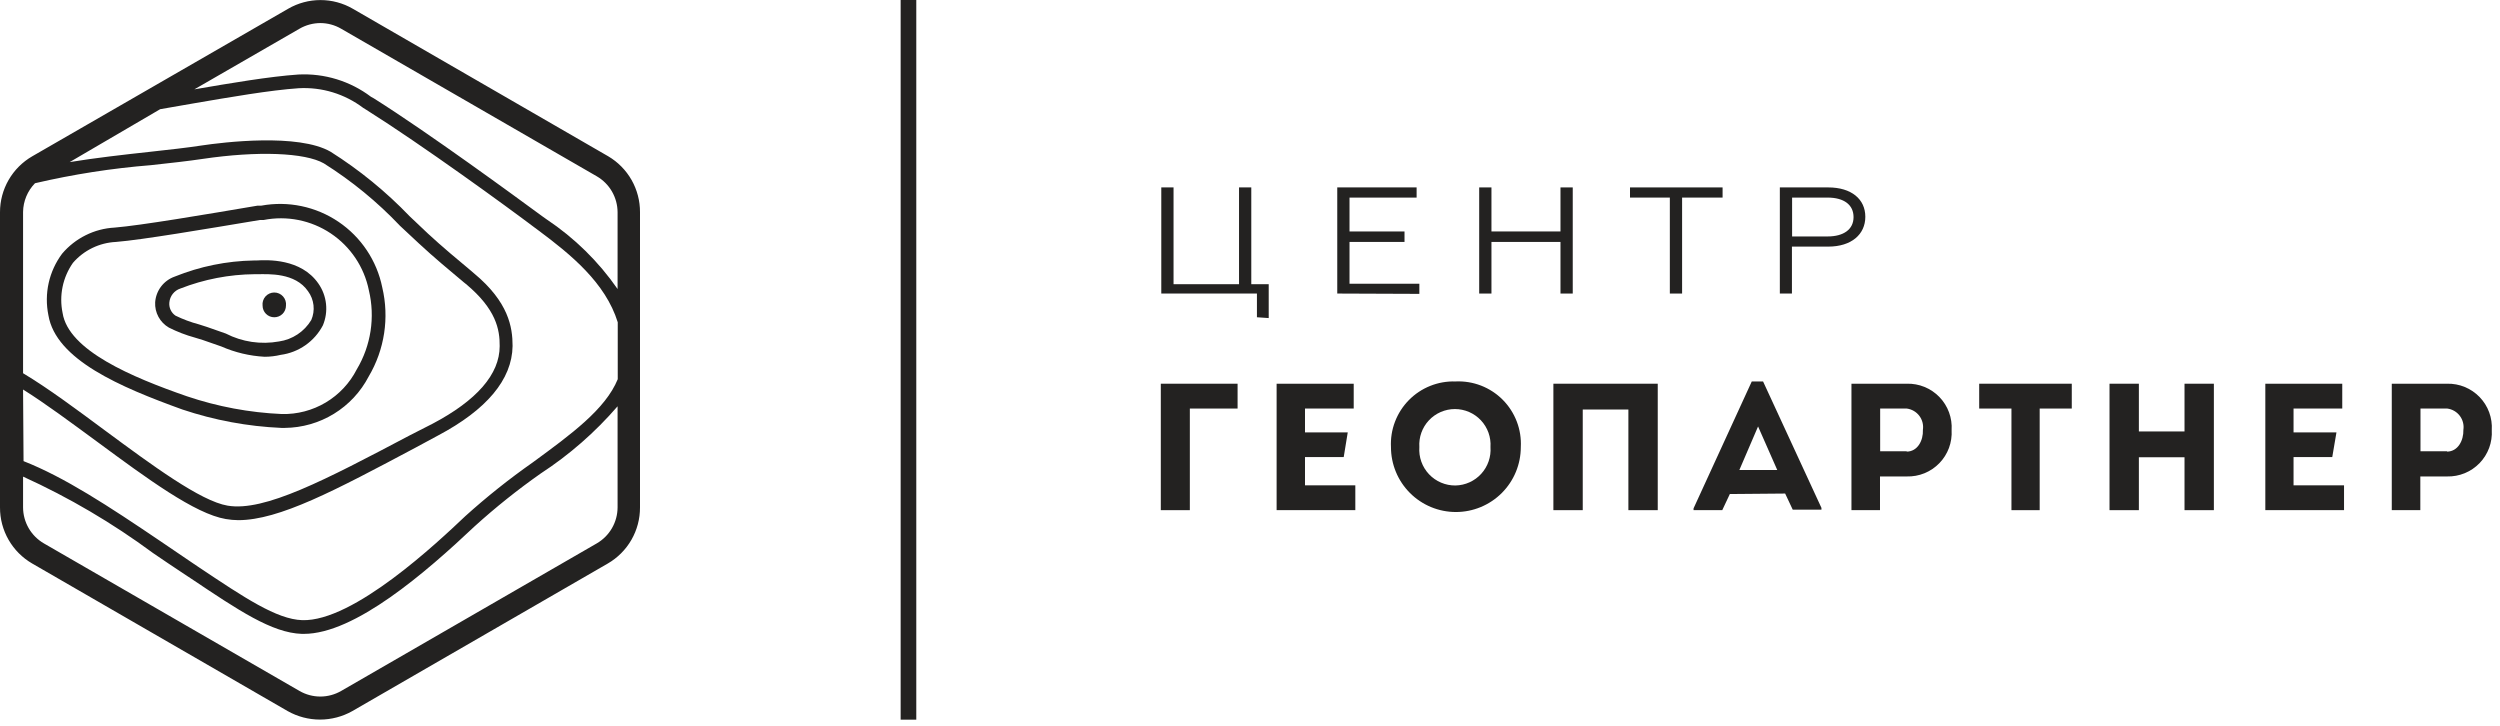 <?xml version="1.0" encoding="UTF-8"?> <svg xmlns="http://www.w3.org/2000/svg" width="155" height="45" viewBox="0 0 155 45" fill="none"> <g clip-path="url(#clip0)"> <path d="M37.71 9.69L21.87 0.54C21.262 0.189 20.572 0.004 19.87 0.004C19.168 0.004 18.478 0.189 17.87 0.54L2 9.69C1.391 10.042 0.886 10.547 0.534 11.157C0.183 11.766 -0.001 12.457 1.01397e-06 13.16V31.46C-0.003 32.165 0.181 32.858 0.532 33.469C0.883 34.08 1.39 34.588 2 34.94L17.84 44.09C18.451 44.433 19.139 44.614 19.84 44.614C20.541 44.614 21.229 44.433 21.84 44.09L37.68 34.94C38.29 34.588 38.797 34.08 39.148 33.469C39.499 32.858 39.683 32.165 39.68 31.46V13.16C39.684 12.46 39.504 11.771 39.159 11.162C38.813 10.553 38.313 10.045 37.71 9.69ZM1.43 24.15C2.85 25.04 4.43 26.22 6 27.37C9.13 29.68 12.09 31.86 14 32.18C14.254 32.224 14.512 32.247 14.77 32.25C17.31 32.25 20.77 30.41 25.77 27.75L27.16 27C30.16 25.41 31.75 23.54 31.78 21.45C31.78 20.29 31.54 18.73 29.38 16.94L29.23 16.81C28.45 16.16 27.38 15.27 26.53 14.48L25.4 13.41C23.935 11.883 22.289 10.54 20.5 9.41C18.5 8.25 13.83 8.82 12.5 9.02C11.59 9.16 10.5 9.28 9.32 9.41C7.67 9.59 5.9 9.79 4.32 10.05L9.93 6.77L12 6.41C14.22 6.03 16.75 5.59 18.52 5.47C19.956 5.39 21.373 5.822 22.52 6.69L22.73 6.82C26.19 9 31.44 12.82 33.16 14.12L33.39 14.29C35.39 15.78 37.54 17.53 38.3 19.98V23.51C37.54 25.37 35.42 26.92 33.03 28.67C31.57 29.694 30.174 30.806 28.85 32C27.14 33.62 21.92 38.55 18.74 38.45C17.15 38.4 15.13 37.04 12.33 35.17L11.9 34.88L10 33.59C6.69 31.35 4 29.59 1.46 28.59L1.43 24.15ZM2.17 11.36C4.535 10.808 6.939 10.434 9.36 10.24C10.54 10.11 11.65 9.99 12.58 9.85C15.97 9.35 18.91 9.46 20.08 10.13C21.809 11.217 23.395 12.517 24.8 14L26 15.12C26.87 15.93 27.95 16.83 28.74 17.49L28.89 17.61C30.76 19.17 30.99 20.43 30.98 21.46C30.98 23.21 29.55 24.83 26.82 26.27L25.39 27C20.18 29.75 16.39 31.74 14.11 31.35C12.44 31.07 9.42 28.84 6.51 26.69C4.77 25.4 3 24.08 1.43 23.14V13.14C1.44 12.474 1.705 11.837 2.17 11.36ZM18.57 1.78C18.962 1.553 19.407 1.433 19.86 1.43C20.313 1.431 20.758 1.552 21.15 1.78L37 10.93C37.391 11.157 37.716 11.482 37.942 11.873C38.168 12.264 38.288 12.708 38.29 13.16V17.92C37.109 16.215 35.616 14.75 33.89 13.6L33.65 13.43C31.92 12.16 26.65 8.29 23.18 6.1L23 6C21.709 5.025 20.116 4.537 18.5 4.62C16.73 4.74 14.26 5.16 12.05 5.54L18.57 1.78ZM37 33.69L21.15 42.84C20.758 43.066 20.313 43.186 19.86 43.186C19.407 43.186 18.962 43.066 18.57 42.84L2.72 33.69C2.329 33.463 2.004 33.138 1.778 32.747C1.552 32.355 1.432 31.912 1.43 31.46V29.55C4.275 30.843 6.977 32.432 9.49 34.29C10.11 34.71 10.75 35.15 11.42 35.59L11.86 35.88C14.77 37.83 16.86 39.24 18.71 39.3H18.84C22 39.3 26.39 35.5 29.44 32.62C30.732 31.451 32.094 30.362 33.52 29.36C35.298 28.201 36.903 26.797 38.29 25.19V31.46C38.288 31.912 38.168 32.355 37.942 32.747C37.716 33.138 37.391 33.463 37 33.69Z" fill="#232221"></path> <path d="M11.31 25.39C13.29 26.054 15.354 26.438 17.44 26.53H17.66C18.735 26.52 19.787 26.218 20.703 25.656C21.619 25.094 22.364 24.294 22.86 23.34C23.844 21.678 24.145 19.699 23.7 17.82C23.364 16.161 22.389 14.7 20.987 13.752C19.584 12.803 17.865 12.444 16.2 12.75H15.97C12.73 13.3 8.71 13.98 7.11 14.11C6.485 14.143 5.873 14.304 5.313 14.583C4.752 14.862 4.254 15.252 3.85 15.73C3.448 16.27 3.165 16.888 3.018 17.544C2.872 18.201 2.866 18.881 3 19.54C3.46 22.3 7.46 24 11.31 25.39ZM4.52 16.3C4.853 15.913 5.262 15.599 5.721 15.375C6.18 15.152 6.68 15.024 7.19 15C8.81 14.87 12.69 14.21 16.11 13.64H16.34C17.784 13.354 19.282 13.653 20.506 14.47C21.73 15.288 22.58 16.557 22.87 18C23.269 19.669 23 21.427 22.12 22.9C21.685 23.753 21.017 24.466 20.195 24.956C19.372 25.446 18.427 25.694 17.47 25.67C15.468 25.582 13.489 25.211 11.59 24.57C8.19 23.39 4.24 21.73 3.88 19.4C3.77 18.867 3.77 18.317 3.88 17.784C3.99 17.251 4.208 16.746 4.52 16.3Z" fill="#232221"></path> <path d="M10.47 20.31C10.985 20.57 11.524 20.778 12.08 20.93L12.57 21.08L13.72 21.48C14.571 21.853 15.482 22.07 16.41 22.12C16.747 22.119 17.082 22.079 17.41 22C17.96 21.926 18.483 21.721 18.938 21.402C19.392 21.084 19.763 20.661 20.02 20.17C20.196 19.75 20.262 19.292 20.213 18.839C20.164 18.386 20.001 17.953 19.74 17.58C18.66 16.02 16.58 16.11 15.89 16.15H15.74C14.056 16.179 12.391 16.518 10.83 17.15C10.495 17.268 10.202 17.482 9.987 17.764C9.772 18.047 9.645 18.386 9.62 18.74C9.603 19.055 9.674 19.368 9.824 19.645C9.974 19.922 10.197 20.152 10.47 20.31ZM11.18 17.89C12.65 17.316 14.212 17.014 15.79 17H16C16.63 17 18.3 16.89 19.1 18.06C19.286 18.313 19.402 18.611 19.437 18.923C19.472 19.236 19.425 19.552 19.3 19.84C19.086 20.196 18.796 20.5 18.45 20.73C18.104 20.96 17.711 21.111 17.3 21.17C16.176 21.374 15.016 21.202 14 20.68L12.83 20.27L12.33 20.11C11.83 19.978 11.344 19.797 10.88 19.57C10.748 19.48 10.644 19.357 10.577 19.212C10.51 19.068 10.483 18.908 10.5 18.75C10.517 18.556 10.591 18.371 10.712 18.218C10.832 18.066 10.995 17.951 11.18 17.89Z" fill="#232221"></path> <path d="M17 19.67C17.095 19.671 17.19 19.654 17.279 19.618C17.367 19.582 17.448 19.53 17.516 19.463C17.584 19.396 17.637 19.316 17.674 19.228C17.711 19.14 17.73 19.045 17.73 18.95C17.742 18.848 17.732 18.744 17.701 18.646C17.67 18.547 17.619 18.457 17.55 18.38C17.482 18.303 17.398 18.241 17.304 18.199C17.21 18.157 17.108 18.135 17.005 18.135C16.902 18.135 16.8 18.157 16.706 18.199C16.612 18.241 16.528 18.303 16.459 18.38C16.391 18.457 16.34 18.547 16.309 18.646C16.278 18.744 16.268 18.848 16.28 18.95C16.28 19.141 16.356 19.324 16.491 19.459C16.626 19.594 16.809 19.67 17 19.67Z" fill="#232221"></path> <path d="M56.81 0H55.84V44.62H56.81V0Z" fill="#232221"></path> <path d="M77.93 19.67V18.2H72V11.62H72.76V17.62H76.82V11.62H77.58V17.62H78.66V19.72L77.93 19.67Z" fill="#232221"></path> <path d="M82.91 18.2V11.62H87.83V12.25H83.67V14.35H87.08V15H83.67V17.59H88V18.22L82.91 18.2Z" fill="#232221"></path> <path d="M91.71 18.2V11.62H92.47V14.35H96.75V11.62H97.51V18.2H96.75V15H92.47V18.2H91.71Z" fill="#232221"></path> <path d="M103.53 18.2V12.25H101.06V11.62H106.8V12.25H104.29V18.2H103.53Z" fill="#232221"></path> <path d="M110.35 18.2V11.62H113.35C114.79 11.62 115.65 12.35 115.65 13.44C115.65 14.53 114.79 15.29 113.35 15.29H111.1V18.2H110.35ZM111.11 14.66H113.31C114.31 14.66 114.92 14.22 114.92 13.46C114.92 12.7 114.33 12.25 113.31 12.25H111.11V14.66Z" fill="#232221"></path> <path d="M76.73 23.79H71.97V31.63H73.77V25.33H76.73V23.79Z" fill="#232221"></path> <path d="M83.31 28.34L83.56 26.81H80.91V25.33H83.93V23.79H79.15V31.63H84.03V30.09H80.91V28.34H83.31Z" fill="#232221"></path> <path d="M90.24 23.65C89.704 23.633 89.17 23.727 88.673 23.926C88.175 24.125 87.724 24.426 87.348 24.808C86.972 25.191 86.68 25.647 86.489 26.148C86.298 26.649 86.213 27.184 86.24 27.72C86.24 28.788 86.664 29.811 87.419 30.566C88.174 31.321 89.198 31.745 90.265 31.745C91.332 31.745 92.356 31.321 93.111 30.566C93.866 29.811 94.29 28.788 94.29 27.72C94.319 27.18 94.234 26.639 94.04 26.134C93.847 25.629 93.55 25.169 93.169 24.786C92.787 24.402 92.329 24.103 91.825 23.907C91.32 23.712 90.78 23.624 90.24 23.65ZM90.24 30.1C89.933 30.104 89.628 30.043 89.346 29.923C89.063 29.803 88.808 29.625 88.598 29.402C88.387 29.178 88.225 28.913 88.122 28.623C88.019 28.334 87.978 28.026 88 27.72C87.98 27.418 88.022 27.115 88.123 26.83C88.225 26.545 88.384 26.283 88.591 26.062C88.797 25.841 89.047 25.665 89.325 25.544C89.603 25.424 89.902 25.361 90.205 25.361C90.508 25.361 90.807 25.424 91.085 25.544C91.363 25.665 91.613 25.841 91.819 26.062C92.026 26.283 92.185 26.545 92.287 26.83C92.388 27.115 92.43 27.418 92.41 27.72C92.432 28.021 92.392 28.322 92.293 28.607C92.195 28.892 92.039 29.154 91.836 29.376C91.633 29.599 91.387 29.778 91.113 29.902C90.838 30.027 90.541 30.094 90.24 30.1Z" fill="#232221"></path> <path d="M102.78 31.63V23.79H96.31V31.63H98.13V25.39H100.96V31.63H102.78Z" fill="#232221"></path> <path d="M110.68 30.6L111.15 31.6H112.93V31.49L109.31 23.65H108.61L105 31.52V31.63H106.78L107.25 30.63L110.68 30.6ZM109 26.44L110.19 29.14H107.84L109 26.44Z" fill="#232221"></path> <path d="M118.22 23.79H114.79V31.63H116.56V29.54H118.22C118.596 29.55 118.969 29.483 119.317 29.341C119.665 29.199 119.98 28.986 120.241 28.716C120.503 28.447 120.705 28.125 120.836 27.773C120.966 27.421 121.022 27.045 121 26.67C121.024 26.294 120.969 25.917 120.839 25.564C120.709 25.21 120.507 24.888 120.245 24.617C119.984 24.346 119.668 24.132 119.32 23.99C118.971 23.848 118.597 23.779 118.22 23.79ZM118.22 27.98H116.57V25.33H118.22C118.373 25.35 118.52 25.399 118.654 25.477C118.787 25.554 118.904 25.657 118.997 25.78C119.09 25.903 119.158 26.043 119.196 26.193C119.234 26.342 119.243 26.497 119.22 26.65C119.25 27.31 118.89 28 118.21 28L118.22 27.98Z" fill="#232221"></path> <path d="M128.45 23.79H122.71V25.33H124.71V31.63H126.46V25.33H128.45V23.79Z" fill="#232221"></path> <path d="M137.26 31.63V23.79H135.44V26.75H132.61V23.79H130.79V31.63H132.61V28.35H135.44V31.63H137.26Z" fill="#232221"></path> <path d="M144.6 28.34L144.86 26.81H142.2V25.33H145.22V23.79H140.45V31.63H145.33V30.09H142.2V28.34H144.6Z" fill="#232221"></path> <path d="M151.72 23.79H148.29V31.63H150.06V29.54H151.72C152.095 29.549 152.467 29.48 152.814 29.338C153.161 29.195 153.474 28.983 153.735 28.713C153.995 28.443 154.197 28.122 154.327 27.771C154.457 27.419 154.512 27.044 154.49 26.67C154.514 26.295 154.459 25.919 154.33 25.566C154.2 25.213 153.999 24.892 153.739 24.621C153.478 24.35 153.164 24.136 152.817 23.993C152.469 23.85 152.096 23.781 151.72 23.79ZM151.72 27.98H150.07V25.33H151.73C151.883 25.35 152.03 25.399 152.164 25.477C152.297 25.554 152.414 25.657 152.507 25.78C152.6 25.903 152.668 26.043 152.706 26.193C152.744 26.342 152.753 26.497 152.73 26.65C152.75 27.31 152.39 28 151.71 28L151.72 27.98Z" fill="#232221"></path> </g> <defs> <clipPath id="clip0"> <rect width="154.49" height="44.62" fill="white"></rect> </clipPath> </defs> </svg> 